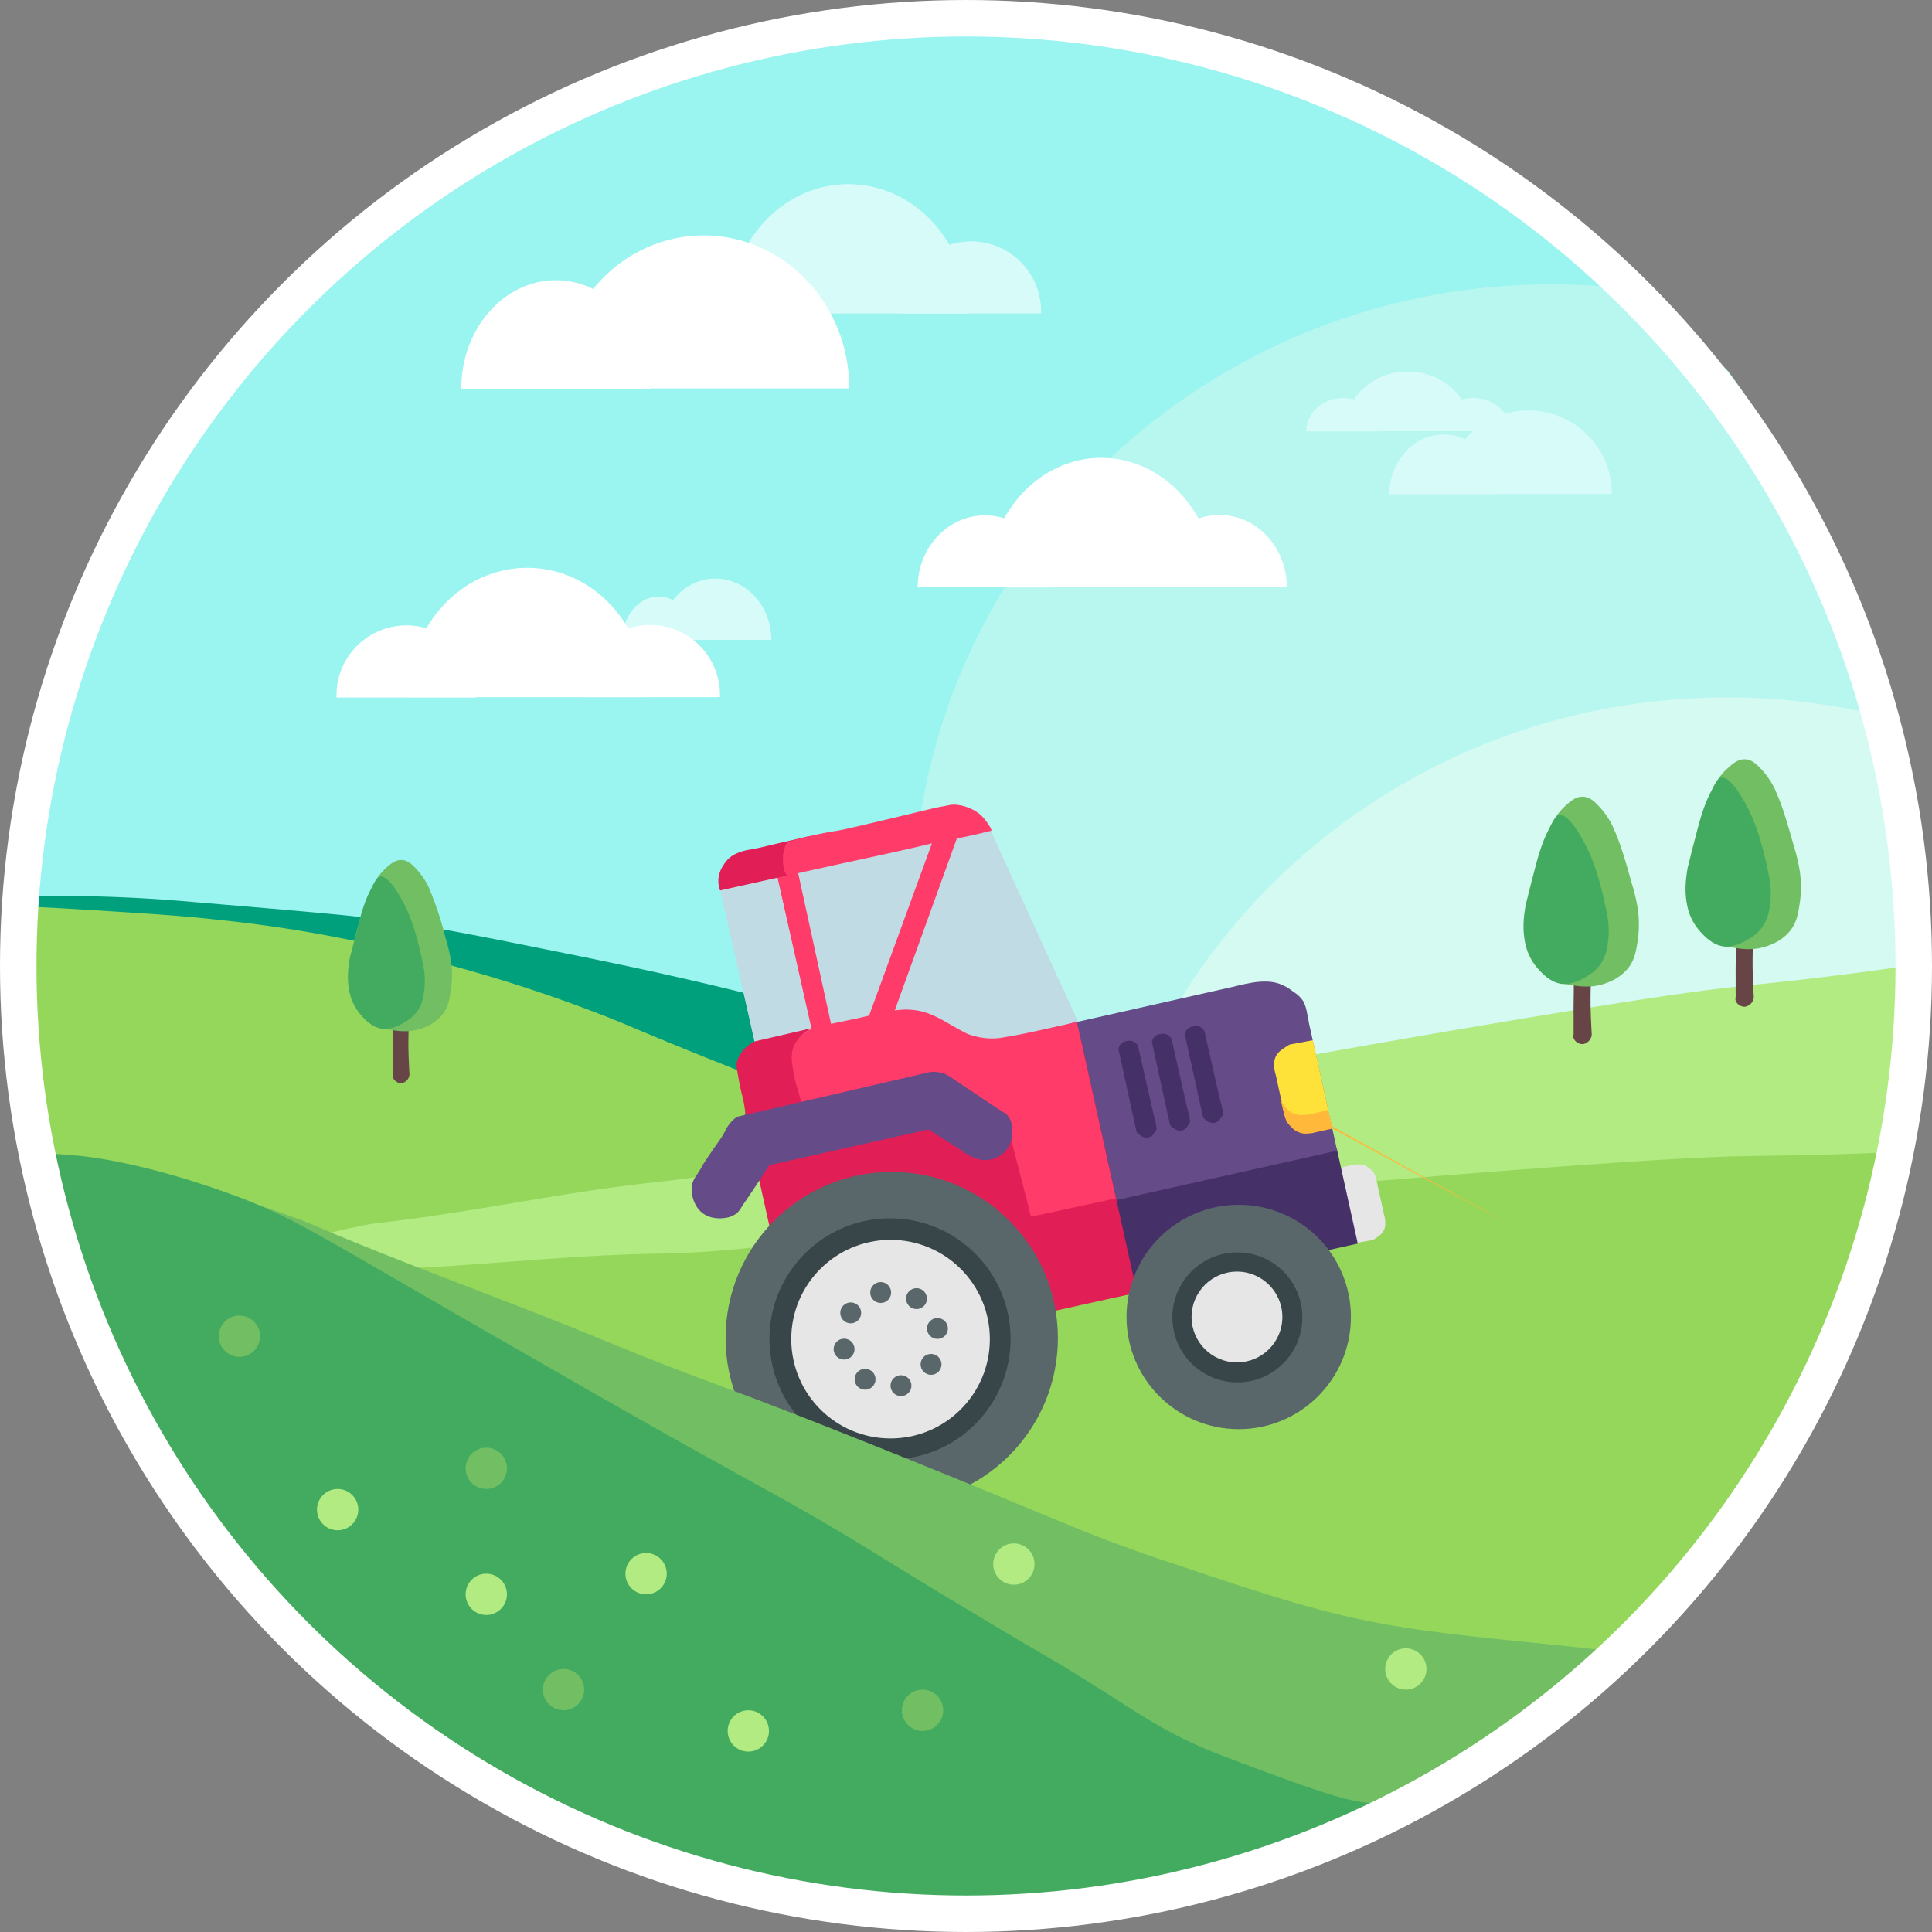 <svg id="Ebene_2" data-name="Ebene 2" xmlns="http://www.w3.org/2000/svg" width="149.437mm" height="149.437mm" viewBox="0 0 423.6 423.6">
  <rect x="0" y="0" width="423.6" height="423.6" fill="#808080" stroke="none"/>
  <defs>
    <style>
      .cls-1 {
        fill: #9af4ef;
      }

      .cls-2 {
        fill: #b8f7f0;
      }

      .cls-3 {
        fill: #d4faf2;
      }

      .cls-4 {
        fill: #00a07d;
      }

      .cls-5 {
        fill: #94d75b;
      }

      .cls-6 {
        fill: #b1eb81;
      }

      .cls-7 {
        fill: #c1dbe5;
      }

      .cls-8 {
        fill: #ff3b69;
      }

      .cls-9 {
        fill: #e21e56;
      }

      .cls-10 {
        fill: #e6e6e6;
      }

      .cls-11 {
        fill: #463068;
      }

      .cls-12 {
        fill: #654b87;
      }

      .cls-13 {
        fill: #ffe239;
      }

      .cls-14 {
        fill: #ffb83a;
      }

      .cls-15 {
        fill: #59676a;
      }

      .cls-16 {
        fill: #38464a;
      }

      .cls-17 {
        fill: #71be63;
      }

      .cls-18 {
        fill: #674547;
      }

      .cls-19 {
        fill: #42ab5f;
      }

      .cls-20 {
        fill: #d7fbf9;
      }

      .cls-21 {
        fill: #fff;
      }

      .cls-22 {
        fill: none;
        stroke: #fff;
        stroke-miterlimit: 10;
        stroke-width: 8px;
      }
    </style>
  </defs>
  <path class="cls-1" d="M576.709,360.9c.044-.282.075-.566.126-.847a3.912,3.912,0,0,1,.857-1.814q2.106-5.88,3.866-11.919c3.313-15.64,6.762-31.231,7.821-47.19-.805-15.512-2.809-31.077-2.62-46.634-.346-2-.711-3.991-1.113-5.97-7.76-13.8-9.974-30.134-14.836-45.285A207.822,207.822,0,0,0,382.02,80.355c-114.765,0-207.8,93.035-207.8,207.8s93.035,207.8,207.8,207.8C471.19,495.955,547.224,439.781,576.709,360.9Z" transform="translate(-169.323 -77.478)"/>
  <path class="cls-2" d="M556.106,406.921a160.425,160.425,0,0,0,17.025-34.234c4.35-12.116,13.6-24.308,12.392-37.69a4.439,4.439,0,0,1,.613-2.849,70.391,70.391,0,0,1,1.033-13.882,4.176,4.176,0,0,1,2.478-3.26c.613-22.051-3.625-44.253-2.791-66.429-10.892-17.678-11.611-40.016-20.446-58.692a193.051,193.051,0,0,0-14.725-26.16c-1.133-1.664-2.313-3.331-3.547-4.971-5.722-5.53-11.552-10.938-17.626-16.052a4.794,4.794,0,0,1-1.231-1.522,143.879,143.879,0,0,0-19.73-1.364c-77.338,0-140.032,61.537-140.032,137.447s62.694,137.448,140.032,137.448A142.156,142.156,0,0,0,556.106,406.921Z" transform="translate(-169.323 -77.478)"/>
  <path class="cls-3" d="M477.4,477.032c5.257-3.068,10.194-6.634,15.237-10.032,10.914-7.353,21.867-13.76,31.674-22.709a198.973,198.973,0,0,0,28.424-32.4,161.161,161.161,0,0,0,20.394-39.2c4.35-12.116,13.6-24.308,12.392-37.69a4.439,4.439,0,0,1,.613-2.849,70.391,70.391,0,0,1,1.033-13.882,4.176,4.176,0,0,1,2.478-3.26c.613-22.051-3.625-44.252-2.791-66.427a74.375,74.375,0,0,1-6.739-14.537,142.96,142.96,0,0,0-32.187-3.654c-77.338,0-140.033,61.537-140.033,137.447,0,47.163,24.2,88.772,61.083,113.527A50.389,50.389,0,0,0,477.4,477.032Z" transform="translate(-169.323 -77.478)"/>
  <path class="cls-4" d="M472.5,358.375c2.7-3.048,12.761-14.428,11.706-28.378-.18-2.384-.678-8.974-5.321-12.415-3.779-2.8-7.321-1.3-16.672-1.064-2.513.064-10.425-.785-26.249-2.483-6.6-.709-11.558-1.241-18.446-2.128-3.024-.39-13.813-1.8-28.378-4.257-4.061-.685-10.566-1.781-17.736-3.193-14.352-2.824-22.652-5.193-34.408-8.158-19.933-5.027-35.381-8.13-47.888-10.642-16.9-3.394-25.344-5.09-37.6-6.74-6.074-.817-18.238-1.845-42.567-3.9-2.278-.192-10.805-.9-22.093-1.064-8.3-.123-13.509-.2-16.3.2.5,24.018,2.156,48.082,9.041,71.228a4.539,4.539,0,0,1-.343,3.674c8.1,15.153,19.513,29.314,34.66,38.763,17.905,11.169,25.262,5.927,124.508.354C382.874,385.676,450.876,382.826,472.5,358.375Z" transform="translate(-169.323 -77.478)"/>
  <path class="cls-5" d="M365.728,324.548a103.14,103.14,0,0,1-13.834-3.9c-5.235-1.78-6.016-2.4-17.381-7.094-6.964-2.879-6.859-2.726-16.672-6.74s-10.443-4.382-14.544-6.03a326.754,326.754,0,0,0-34.053-11.351c-6.579-1.88-12.41-3.546-20.574-5.321a294.245,294.245,0,0,0-31.571-4.966c-7.686-.872-14.38-1.291-27.769-2.129-8.829-.552-14.756-.84-18.783-.939.4,19.371,1.559,38.772,5.6,57.7a50.193,50.193,0,0,0,14.706,10.993c2.777,1.333,9,3.958,36.536,3.547,27.728-.414,33.3-3.254,66.333-6.031,23.463-1.971,42.882-2.407,70.591-8.868,0,0,18.068-4.213,17.736-6.385C381.868,325.869,376.051,326.62,365.728,324.548Z" transform="translate(-169.323 -77.478)"/>
  <path class="cls-6" d="M509.185,427.521c11.943-1.169,22.288-2.208,31.319-3.454,2.276-2.324,4.625-4.576,7.113-6.692.91-.774,1.864-1.561,2.846-2.343.764-1.043,1.53-2.086,2.274-3.142.965-1.369,1.893-2.743,2.806-4.119q3.889-7.856,8.267-15.464a99.463,99.463,0,0,0,6.849-13.842c.869-2.243,1.766-4.467,2.789-6.631.463-1.227.97-2.456,1.51-3.687a3.957,3.957,0,0,1,.678-2.48c.186-.262.344-.578.537-.837v0c.006-.037.092-.348.134-.528.121-1.423.269-2.843.527-4.249a4.274,4.274,0,0,1,2.519-3.066c3.819-19.23,8.723-38.239,10.028-57.8-.172-3.328-.394-6.658-.645-9.991-.987.09-1.973.191-2.954.327-40.61,5.605-27.123,2.152-77.679,10.476-49.471,8.146-89.294,15.844-97.4,17.465-70.784,14.154-74.957,16.764-98.106,19.264-20.378,2.2-40.462,6.7-60.834,8.958-1.375.153-3.192.546-6.826,1.331-4.628,1-5.589,1.412-6.273,2.334-1.83,2.469-.092,6.462.174,7.051a13.824,13.824,0,0,0,6.649,6.346C401.222,438.089,509.185,427.522,509.185,427.521Z" transform="translate(-169.323 -77.478)"/>
  <path class="cls-5" d="M499.8,460.458l2.806-.022,1.841-1.212a7.113,7.113,0,0,1,4.4-2.951c2.629-1.794,5.223-3.638,7.767-5.582,5.247-5.285,9.953-11.3,14.709-16.647,5.171-5.814,10.352-11.615,16.293-16.669.91-.774,1.864-1.561,2.846-2.343.764-1.043,1.53-2.086,2.274-3.142.965-1.369,1.893-2.743,2.806-4.119q3.889-7.856,8.267-15.464a99.463,99.463,0,0,0,6.849-13.842c.869-2.243,1.766-4.467,2.789-6.631.463-1.227.97-2.456,1.51-3.687a3.957,3.957,0,0,1,.678-2.48c.186-.262.344-.578.537-.837v0c.006-.037.092-.348.134-.528.121-1.423.269-2.843.527-4.249a4.276,4.276,0,0,1,2.535-3.073c1.786-9,3.795-17.946,5.578-26.924-36.648,1.645-25.2-.343-74.772,3.3-50,3.67-90.356,7.76-98.575,8.646-71.77,7.741-76.16,9.966-99.44,10.377-20.493.362-40.9,3.038-61.393,3.459-1.383.028-3.228.256-6.917.713-4.7.581-5.694.9-6.458,1.761-2.045,2.294-.672,6.427-.46,7.037a13.824,13.824,0,0,0,6.053,6.918C391.324,461.287,499.8,460.458,499.8,460.458Z" transform="translate(-169.323 -77.478)"/>
  <g>
    <polygon class="cls-7" points="157.901 194.994 166.334 231.977 231.429 233.942 238.146 229.645 237.392 226.234 217.112 181.903 157.901 194.994"/>
    <polygon class="cls-8" points="170.103 191.087 178.255 227.482 182.335 226.475 182.281 224.808 174.374 188.569 170.103 191.087"/>
    <path class="cls-9" d="M347.227,302.864c-.03-.083-.415-.014-1.329.162-1.093.211-1.639.317-1.94.385-.933.212-1.213.3-2.048.5-1.02.246-1.789.408-3.075.68a23.813,23.813,0,0,0-2.5.553,9.877,9.877,0,0,0-2.543,1.268,7.337,7.337,0,0,0-2.138,2.186,4.746,4.746,0,0,0-.857,2.508,10.5,10.5,0,0,0,.2,1.367c.268,1.514.4,2.27.414,2.328.507,2.581.731,2.98,1.041,4.71.525,2.93.119,3.1.594,3.6.941.985,2.18-.056,8.094-.781a4.321,4.321,0,0,0,2.97-1.161,3.6,3.6,0,0,0,.824-2.2,4.69,4.69,0,0,0-.193-1.242c-.2-.87-.363-1.747-.579-2.612-.337-1.352-.593-2.382-.845-3.634a7.992,7.992,0,0,1-.3-2.928,6.91,6.91,0,0,1,.627-1.944,7.82,7.82,0,0,1,.948-1.487,6.1,6.1,0,0,1,1-1.057c.279-.225.676-.5.873-.633C347.041,303.036,347.25,302.929,347.227,302.864Z" transform="translate(-169.323 -77.478)"/>
    <polygon class="cls-7" points="157.964 195.193 170.468 192.428 177.902 225.447 165.426 228.339 157.964 195.193"/>
    <path class="cls-9" d="M327.213,272.714a5.907,5.907,0,0,1-.362-2.623,6.373,6.373,0,0,1,1.094-2.919,6.452,6.452,0,0,1,1.6-1.826,6.843,6.843,0,0,1,1.673-.906,10.247,10.247,0,0,1,2.269-.635c2.451-.4,4.848-1.076,7.273-1.608,3.407-.747,6.214-1.514,6.252-1.382.015.054-.458.193-1.363.715a6.3,6.3,0,0,0-1.056.706,5.478,5.478,0,0,0-.9,1.022,6.285,6.285,0,0,0-1.038,1.812,4.345,4.345,0,0,0-.259,1.989c.016.128.06.342.149.769.125.6.236,1.086.312,1.411Z" transform="translate(-169.323 -77.478)"/>
    <path class="cls-8" d="M341.831,262.422a2.056,2.056,0,0,1,.966-.551,79.36,79.36,0,0,1,9.868-2.219c.842-.1,3.125-.631,7.693-1.7,3.148-.738,11.63-2.778,12.835-3.068.506-.122,1.206-.289,2.119-.469.6-.118.643-.113,1.443-.271.757-.149.894-.187,1.192-.216a6.1,6.1,0,0,1,1.488.052,9.5,9.5,0,0,1,2.544.725,8.473,8.473,0,0,1,2.375,1.476,9.571,9.571,0,0,1,1.487,1.768c1.007,1.393.841,1.636.8,1.682s-.122.035-.517.114c-.29.058-.467.115-.569.142-3.544.934-9.784,2.088-9.784,2.088-2.935.543-1.739.424-12.444,2.789-4.789,1.058-4.847,1.035-11.029,2.4q-9.19,2.029-9.2,2.033a1.266,1.266,0,0,1-1,.221c-1.031-.35-1.1-2.968-1.1-3.1s0-.212.01-.978a3.52,3.52,0,0,1,.024-.568,7.511,7.511,0,0,1,.207-.759c.057-.207.1-.352.14-.557a4.11,4.11,0,0,1,.112-.512A1.507,1.507,0,0,1,341.831,262.422Z" transform="translate(-169.323 -77.478)"/>
    <polygon class="cls-8" points="204.697 183.91 189.566 225.366 194.776 224.117 195.565 223.256 210.936 180.669 204.697 183.91"/>
    <path class="cls-10" d="M470.39,349.336c.173-.11.418-.27.709-.472a8.777,8.777,0,0,0,.762-.562,3.477,3.477,0,0,0,.875-1.06,3.415,3.415,0,0,0,.319-1.567,6.786,6.786,0,0,0-.291-1.984c-.258-1.019-.449-2.054-.681-3.079-.44-1.956-.66-2.933-.747-3.38-.067-.348-.117-.557-.216-.976a6.623,6.623,0,0,0-.319-1.111,3.173,3.173,0,0,0-.481-.839,4.448,4.448,0,0,0-.73-.627,5.35,5.35,0,0,0-1.046-.714,2.993,2.993,0,0,0-1-.173,6.469,6.469,0,0,0-1.248.04,17.457,17.457,0,0,0-2.185.483c-.316.076-.8.189-1.41.312l3.637,16.447Z" transform="translate(-169.323 -77.478)"/>
    <rect class="cls-11" x="411.246" y="334.906" width="54.114" height="21.325" transform="translate(-233.589 25.291) rotate(-12.467)"/>
    <path class="cls-12" d="M440.214,293.713c1.193-.32,2.21-.524,2.966-.656a16.879,16.879,0,0,1,3.419-.369,10.008,10.008,0,0,1,2.8.347,10.3,10.3,0,0,1,3.536,1.922,6.588,6.588,0,0,1,2.238,2.209,9.621,9.621,0,0,1,.723,2.392c.2.885.328,1.632.405,2.162l6.2,28.046-53.652,12.007-5.219-39.811Z" transform="translate(-169.323 -77.478)"/>
    <rect class="cls-9" x="337.835" y="312.996" width="75.538" height="56.725" transform="translate(-234.159 11.656) rotate(-12.467)"/>
    <path class="cls-8" d="M345.2,319.784c-.283-1.177-.456-1.568-.889-3.134a30.844,30.844,0,0,1-1.26-5.7,8.032,8.032,0,0,1,.17-3.662,7.118,7.118,0,0,1,2.244-3.142,7.659,7.659,0,0,1,1.464-.911,10.877,10.877,0,0,1,3.394-1.045c.424-.063,2.345-.465,6.186-1.269,2.664-.558,3.467-.84,7-1.549a22.39,22.39,0,0,1,2.937-.454,15.188,15.188,0,0,1,4.659.244,16.179,16.179,0,0,1,3.516,1.28c1.076.5,1.449.763,3.453,1.882,1.979,1.1,2.969,1.657,3.339,1.809a14.829,14.829,0,0,0,6.681.972c.532-.04,1.458-.205,3.31-.536.638-.114,1.848-.336,4.037-.8,2.04-.427,2.994-.655,6.072-1.342,1.605-.358,2.95-.654,3.923-.867l8.549,38.669-18.608,4.017c-2.642-10.43-4.656-18.011-5.084-19.45a2.625,2.625,0,0,0-1.181-1.8c-.422-.19-.769-.091-1.172-.427s-.3-.627-.621-1.038c-.421-.548-.969-.528-1.857-.864a7.141,7.141,0,0,1-2.032-1.216c-1.259-1.012-1.066-1.6-2.342-2.617-.134-.106-.692-.429-1.8-1.071a27.074,27.074,0,0,0-2.9-1.611,9.224,9.224,0,0,0-3.257-.553,9.512,9.512,0,0,0-3.2.608c-3.215,1.171-18.075,7.835-21.726,8.527-.438.083-1.584.285-2.126-.314-.124-.136-.189-.284-.456-1.173C345.387,320.484,345.271,320.1,345.2,319.784Z" transform="translate(-169.323 -77.478)"/>
    <path class="cls-12" d="M330.914,322.339a7.987,7.987,0,0,0-1.879,1.884c-.494.7-.565,1.064-1.257,2.206-.369.609-.575.88-1.246,1.836-1.048,1.492-1.871,2.719-2.221,3.246-1.589,2.391-.856,1.518-2.23,3.615a5.585,5.585,0,0,0-1.063,2.254,5.516,5.516,0,0,0,.057,1.916,6.661,6.661,0,0,0,.8,2.393,5.339,5.339,0,0,0,3.731,2.756,6.918,6.918,0,0,0,2.5.09,5.245,5.245,0,0,0,2.792-1.076,5.641,5.641,0,0,0,1.129-1.536c.346-.551-.4.661,2.357-3.459,1.148-1.715,1.721-2.572,2.065-3.119.11-.175.459-.731.948-1.476.26-.4.476-.716.615-.922l34.865-7.826,6.733,4.236a14.965,14.965,0,0,0,3.219,1.936,6.266,6.266,0,0,0,1.311.426,6.092,6.092,0,0,0,4.017-.6,5.832,5.832,0,0,0,2.694-3.029,6.244,6.244,0,0,0,.4-1.735,7.108,7.108,0,0,0-.036-1.781,4.3,4.3,0,0,0-1.179-2.745,3.1,3.1,0,0,0-.833-.531c-6.222-4.142-10.481-6.988-11-7.371a8.988,8.988,0,0,0-.821-.532,6.625,6.625,0,0,0-.708-.362,6.053,6.053,0,0,0-1.058-.339,6.452,6.452,0,0,0-1.217-.2,5.883,5.883,0,0,0-1.374.086Z" transform="translate(-169.323 -77.478)"/>
    <path class="cls-11" d="M414.545,307.5a2.058,2.058,0,0,1,.5-1.1,2.258,2.258,0,0,1,1.336-.666,2.292,2.292,0,0,1,1.375.067,2.175,2.175,0,0,1,1.086,1c2.515,11.152,3.48,15.353,3.582,15.693.008.027.1.324.195.725.054.224.085.382.1.433.022.107.057.292.107.639a6.057,6.057,0,0,1,.088.714c-.015.1-.049.216-.511.846a5.079,5.079,0,0,1-.463.591,1.873,1.873,0,0,1-.98.461,1.978,1.978,0,0,1-1.086-.179,2.966,2.966,0,0,1-.732-.466,1.731,1.731,0,0,1-.642-.7,2.4,2.4,0,0,1-.1-.466c-.064-.326-.126-.59-.169-.765Z" transform="translate(-169.323 -77.478)"/>
    <path class="cls-11" d="M421.886,305.962a2.059,2.059,0,0,1,.5-1.1,2.26,2.26,0,0,1,1.336-.667,2.292,2.292,0,0,1,1.375.067,2.185,2.185,0,0,1,1.086,1c2.515,11.151,3.48,15.353,3.582,15.693.008.027.1.324.195.725.054.224.085.381.095.432.022.108.057.292.107.64a6.029,6.029,0,0,1,.088.713c-.015.1-.049.217-.511.846a4.984,4.984,0,0,1-.463.591,1.873,1.873,0,0,1-.98.461,1.994,1.994,0,0,1-1.087-.178,3.016,3.016,0,0,1-.731-.467,1.723,1.723,0,0,1-.642-.695,2.345,2.345,0,0,1-.1-.466c-.064-.327-.126-.59-.17-.766Z" transform="translate(-169.323 -77.478)"/>
    <path class="cls-11" d="M429.113,304.282a2.061,2.061,0,0,1,.5-1.1,2.26,2.26,0,0,1,1.337-.666,2.292,2.292,0,0,1,1.375.067,2.185,2.185,0,0,1,1.086,1c2.514,11.152,3.479,15.353,3.581,15.694.008.026.1.323.195.724.054.224.086.382.1.433.021.107.056.292.106.639a6.057,6.057,0,0,1,.088.714c-.015.1-.049.216-.511.846a4.965,4.965,0,0,1-.463.591,1.873,1.873,0,0,1-.98.461,1.978,1.978,0,0,1-1.086-.179,2.966,2.966,0,0,1-.732-.466,1.738,1.738,0,0,1-.642-.7,2.4,2.4,0,0,1-.1-.466c-.063-.326-.126-.59-.169-.765Z" transform="translate(-169.323 -77.478)"/>
    <path class="cls-13" d="M452.1,306.49c-.219.131-.529.321-.9.56a11.713,11.713,0,0,0-.964.666,4.339,4.339,0,0,0-1.115,1.243,3.769,3.769,0,0,0-.433,1.816,7.179,7.179,0,0,0,.32,2.284c.3,1.171.516,2.361.783,3.54.507,2.247.76,3.371.858,3.885.077.4.134.641.249,1.122a7.007,7.007,0,0,0,.374,1.276,3.422,3.422,0,0,0,.583.958,5.116,5.116,0,0,0,.9.707,6.528,6.528,0,0,0,1.289.8,3.971,3.971,0,0,0,1.244.177,8.7,8.7,0,0,0,1.559-.073,23.755,23.755,0,0,0,2.739-.6c.4-.1,1-.236,1.766-.391l-4.18-18.907Z" transform="translate(-169.323 -77.478)"/>
    <path class="cls-14" d="M450.284,318.9c.068-.02.144.352.577.959a5.568,5.568,0,0,0,1.071,1.122,4.3,4.3,0,0,0,1.362.785,4.464,4.464,0,0,0,1.6.191,10.63,10.63,0,0,0,2.129-.29c.129-.025,0,0,1.743-.385,1.254-.276,1.244-.272,1.255-.277.177-.081.387-.2.511-.113.086.061.075.182.112.506,0,0,.006.051.087.545a9.068,9.068,0,0,0,.235.911c.076.284.148.554.234.91.1.421.086.395.142.608.03.116,37.449,20.646,37.49,20.758.026.07-37.357-20.276-37.386-20.229s-.088.049-.159.06c-.116.017-.225.066-.34.087-.166.03-.708.148-1.794.384-.348.076-1.419.316-1.907.434a4.1,4.1,0,0,1-.415.08,4.4,4.4,0,0,1-.449.038c-.571.024-.619.052-.854.054a3.648,3.648,0,0,1-1.266-.247,4.075,4.075,0,0,1-1-.478,6,6,0,0,1-.9-.83,5.194,5.194,0,0,1-.784-.918,3.551,3.551,0,0,1-.363-.8C450.856,321.664,450.1,318.95,450.284,318.9Z" transform="translate(-169.323 -77.478)"/>
    <g>
      <circle class="cls-15" cx="271.595" cy="288.752" r="24.599"/>
      <circle class="cls-15" cx="195.52" cy="293.377" r="36.427"/>
      <circle class="cls-16" cx="271.301" cy="288.842" r="14.253"/>
      <circle class="cls-16" cx="195.143" cy="293.558" r="26.435"/>
      <circle class="cls-10" cx="195.257" cy="293.615" r="21.772"/>
      <circle class="cls-10" cx="271.211" cy="288.759" r="9.955"/>
      <circle class="cls-15" cx="193.094" cy="283.395" r="2.292"/>
      <circle class="cls-15" cx="200.949" cy="284.735" r="2.292"/>
      <circle class="cls-15" cx="205.54" cy="291.279" r="2.292"/>
      <circle class="cls-15" cx="204.136" cy="299.148" r="2.292"/>
      <circle class="cls-15" cx="197.543" cy="303.816" r="2.292"/>
      <circle class="cls-15" cx="189.674" cy="302.412" r="2.292"/>
      <circle class="cls-15" cx="185.069" cy="295.805" r="2.292"/>
      <circle class="cls-15" cx="186.523" cy="287.858" r="2.292"/>
    </g>
  </g>
  <path class="cls-17" d="M462.766,482a8.873,8.873,0,0,0,3.017.131c2.621-1.085,5.26-2.285,7.894-3.629,16.465-8.4,33.275-22.422,34.951-23.847.44-.373,2.42-2.083,6.38-5.5,3.394-2.929,5.1-4.4,5.455-4.813a16.062,16.062,0,0,1,3.144-2.947c1.078-.751,1.456-.8,1.463-.964.056-1.44-27.015-3.02-45.855-5.817C461.4,431.967,449.542,428,425.831,420.07c-20.2-6.756-23.1-8.962-64.334-25.449-38.824-15.524-33.829-12.6-61.6-24-20.674-8.483-41.723-15.928-62.281-24.722A165.553,165.553,0,0,0,194.5,335c-8.506-1-12.778-1.472-13.688,0-6.185,10.008,65.6,74.207,140.611,121.21,41.813,26.2,68,36.637,97.37,35.672a138.962,138.962,0,0,0,38.039-6.461A4.925,4.925,0,0,1,462.766,482Z" transform="translate(-169.323 -77.478)"/>
  <g>
    <path class="cls-18" d="M255.518,301.024c.107,2.556-.021,5.116,0,7.674.012,1.509.006,2.725,0,3.454a6.152,6.152,0,0,1,0,.856,2.9,2.9,0,0,0-.041.571,1.432,1.432,0,0,0,.448.815,1.9,1.9,0,0,0,1.467.57,2.089,2.089,0,0,0,1.59-1.345,2.008,2.008,0,0,0,.122-.57q-.073-1.207-.122-2.446a83.928,83.928,0,0,1,.041-9.5,6.264,6.264,0,0,0-.041-1.793,6.158,6.158,0,0,0-.367-1.264c-.314-.775-.472-1.165-.856-1.385a1.712,1.712,0,0,0-1.711.122C255.239,297.357,255.417,298.624,255.518,301.024Z" transform="translate(-169.323 -77.478)"/>
    <g>
      <path class="cls-17" d="M255.457,303.337a15.307,15.307,0,0,1-3.85-.963,10.126,10.126,0,0,1-4.572-4.331c-1.316-2.356-1.284-4.532-1.2-7.459.091-3.3.863-6.051,2.406-11.55a40.168,40.168,0,0,1,2.888-7.459,12.128,12.128,0,0,1,2.646-3.61c1.049-.961,2.158-1.978,3.61-1.925,1.5.056,2.558,1.232,3.609,2.407a15.166,15.166,0,0,1,2.647,4.331,72.706,72.706,0,0,1,3.369,10.347,35.631,35.631,0,0,1,1.2,5.053,22.147,22.147,0,0,1,0,6.256c-.349,2.213-.612,3.89-1.925,5.534a9.285,9.285,0,0,1-3.61,2.647,11.158,11.158,0,0,1-4.331.962A14.182,14.182,0,0,1,255.457,303.337Z" transform="translate(-169.323 -77.478)"/>
      <path class="cls-19" d="M252.6,269.685c2.048-.451,5.037,5.18,6.224,7.9a43.153,43.153,0,0,1,1.94,5.759c.469,1.669.862,3.349,1.189,5.069a17.315,17.315,0,0,1,.24,7.219,8.6,8.6,0,0,1-1.406,3.6,8.692,8.692,0,0,1-3.07,2.558,8.35,8.35,0,0,1-3.946,1.305c-3.651,0-6.147-4.222-6.5-4.812-2.3-3.892-1.649-8.192-1.326-10.308.205-1.346.252-.691,1.535-6.012.45-1.866.8-3.426,1.535-5.628a25.078,25.078,0,0,1,1.407-3.454C251.448,270.845,251.959,269.826,252.6,269.685Z" transform="translate(-169.323 -77.478)"/>
    </g>
  </g>
  <path class="cls-19" d="M462.766,482c.076.017.155.023.232.039,1.08-.359,2.257-.76,3.473-1.193,2.086-.744,8.97-3.2,13.325-5.281q1.833-1.137,3.632-2.324a.467.467,0,0,0,.081-.332c-.235-1.078-5.8.727-14.537-.182-2.683-.279-6.28-.878-20.516-6.142-9.126-3.373-13.688-5.06-17.638-6.9-8.7-4.062-12.314-6.916-25.048-14.827-6.958-4.322-3.955-2.274-21.725-12.922-24.552-14.712-23.617-14.626-35.81-21.658-8.483-4.893-7.268-4.081-28.85-16.107-5.036-2.806-11.27-6.318-19.942-11.279-21.395-12.242-34.062-19.561-34.062-19.562-27.362-15.81-31.572-18.474-41.428-22.5,0,0-18.723-7.64-35.9-9.781-3.023-.377-9.681-.772-12.248-.914q1.134,5.55,2.606,11.043c1.454,3.78,3.467,9.751,7,20.271l.029.088c3.368,10.025,8.638,18.059,15.554,28.6,15.117,23.045,27.445,41.839,49.949,60.472A205.268,205.268,0,0,0,317.148,486.4a214.634,214.634,0,0,0,53.434,9.492c2.819.147,26.381,1.263,49.84-3.052,9.789-1.8,22.69-5.123,26.818-6.186,3.451-.888,6.826-1.822,10.517-2.952A4.764,4.764,0,0,1,462.766,482Z" transform="translate(-169.323 -77.478)"/>
  <circle class="cls-17" cx="52.494" cy="292.976" r="4.529"/>
  <circle class="cls-6" cx="74.031" cy="330.993" r="4.529"/>
  <circle class="cls-17" cx="106.622" cy="321.936" r="4.529"/>
  <circle class="cls-6" cx="106.622" cy="349.563" r="4.529"/>
  <circle class="cls-17" cx="123.555" cy="370.459" r="4.529"/>
  <circle class="cls-6" cx="141.658" cy="345.034" r="4.529"/>
  <circle class="cls-6" cx="164.073" cy="379.517" r="4.529"/>
  <circle class="cls-17" cx="202.271" cy="374.988" r="4.529"/>
  <circle class="cls-6" cx="308.237" cy="365.931" r="4.529"/>
  <circle class="cls-17" cx="282.617" cy="365.931" r="4.529"/>
  <circle class="cls-6" cx="222.295" cy="342.928" r="4.529"/>
  <g>
    <path class="cls-20" d="M313.93,217.771c0-7.417,5.487-13.43,12.256-13.43s12.256,6.013,12.256,13.43" transform="translate(-169.323 -77.478)"/>
    <path class="cls-20" d="M305.776,217.815c0-5.27,3.568-9.542,7.968-9.542s7.968,4.272,7.968,9.542" transform="translate(-169.323 -77.478)"/>
  </g>
  <g>
    <path class="cls-20" d="M329.2,146.219c0-15.668,11.7-28.37,26.137-28.37s26.137,12.7,26.137,28.37" transform="translate(-169.323 -77.478)"/>
    <path class="cls-20" d="M313.513,146.292a15.335,15.335,0,1,1,30.655,0" transform="translate(-169.323 -77.478)"/>
    <path class="cls-20" d="M366.924,146.21a15.335,15.335,0,1,1,30.655,0" transform="translate(-169.323 -77.478)"/>
  </g>
  <g>
    <path class="cls-21" d="M258.791,230.341c0-15.668,11.7-28.37,26.137-28.37s26.137,12.7,26.137,28.37" transform="translate(-169.323 -77.478)"/>
    <path class="cls-21" d="M243.107,230.414a15.335,15.335,0,1,1,30.655,0" transform="translate(-169.323 -77.478)"/>
    <path class="cls-21" d="M296.518,230.332a15.335,15.335,0,1,1,30.654,0" transform="translate(-169.323 -77.478)"/>
  </g>
  <g>
    <path class="cls-21" d="M291.689,162.641c0-18.527,14.293-33.547,31.925-33.547s31.926,15.02,31.926,33.547" transform="translate(-169.323 -77.478)"/>
    <path class="cls-21" d="M270.45,162.752c0-13.165,9.293-23.837,20.756-23.837s20.755,10.672,20.755,23.837" transform="translate(-169.323 -77.478)"/>
  </g>
  <g>
    <path class="cls-20" d="M486.137,185.775a18.3,18.3,0,1,1,36.6,0" transform="translate(-169.323 -77.478)"/>
    <path class="cls-20" d="M473.963,185.836c0-7.232,5.327-13.094,11.9-13.094s11.9,5.862,11.9,13.094" transform="translate(-169.323 -77.478)"/>
  </g>
  <g>
    <path class="cls-20" d="M464.062,172.03c0-7.233,6.233-13.1,13.921-13.1S491.9,164.8,491.9,172.03" transform="translate(-169.323 -77.478)"/>
    <path class="cls-20" d="M455.709,172.064c0-4.033,3.655-7.3,8.163-7.3s8.164,3.269,8.164,7.3" transform="translate(-169.323 -77.478)"/>
    <path class="cls-20" d="M484.156,172.026c0-4.033,3.655-7.3,8.164-7.3s8.164,3.269,8.164,7.3" transform="translate(-169.323 -77.478)"/>
  </g>
  <g>
    <path class="cls-21" d="M385.623,206.2c0-15.649,11.266-28.336,25.163-28.336s25.163,12.687,25.163,28.336" transform="translate(-169.323 -77.478)"/>
    <path class="cls-21" d="M370.524,206.269c0-8.725,6.606-15.8,14.756-15.8s14.756,7.072,14.756,15.8" transform="translate(-169.323 -77.478)"/>
    <path class="cls-21" d="M421.944,206.187c0-8.725,6.606-15.8,14.756-15.8s14.756,7.073,14.756,15.8" transform="translate(-169.323 -77.478)"/>
  </g>
  <circle class="cls-22" cx="211.8" cy="211.8" r="207.8"/>
  <g>
    <path class="cls-18" d="M514.34,290.947c.12,2.835-.022,5.675,0,8.512.014,1.673.007,3.021,0,3.83a6.552,6.552,0,0,1,0,.949,3.3,3.3,0,0,0-.045.632,1.587,1.587,0,0,0,.5.9,2.108,2.108,0,0,0,1.627.633,2.317,2.317,0,0,0,1.763-1.491,2.293,2.293,0,0,0,.136-.633q-.082-1.338-.136-2.712a93.339,93.339,0,0,1,.045-10.53,6.649,6.649,0,0,0-.452-3.39c-.348-.86-.524-1.292-.949-1.536a1.9,1.9,0,0,0-1.9.135C514.032,286.881,514.229,288.286,514.34,290.947Z" transform="translate(-169.323 -77.478)"/>
    <g>
      <path class="cls-17" d="M514.273,293.513a16.964,16.964,0,0,1-4.27-1.068,11.239,11.239,0,0,1-5.07-4.8c-1.459-2.613-1.424-5.026-1.334-8.272.1-3.66.957-6.71,2.669-12.808a44.557,44.557,0,0,1,3.2-8.272,13.425,13.425,0,0,1,2.935-4c1.162-1.066,2.393-2.194,4-2.135,1.669.062,2.836,1.366,4,2.669a16.808,16.808,0,0,1,2.935,4.8c.848,1.942,1.764,4.341,3.736,11.474a39.4,39.4,0,0,1,1.334,5.6,24.511,24.511,0,0,1,0,6.938c-.386,2.454-.678,4.314-2.134,6.137a10.3,10.3,0,0,1-4,2.935,12.4,12.4,0,0,1-4.8,1.068A15.808,15.808,0,0,1,514.273,293.513Z" transform="translate(-169.323 -77.478)"/>
      <path class="cls-19" d="M511.106,256.194c2.271-.5,5.586,5.745,6.9,8.767a48.066,48.066,0,0,1,2.151,6.386c.52,1.85.955,3.713,1.318,5.622a19.2,19.2,0,0,1,.266,8,9.542,9.542,0,0,1-1.559,3.988,9.668,9.668,0,0,1-3.4,2.837,9.276,9.276,0,0,1-4.376,1.447c-4.049-.006-6.817-4.682-7.2-5.337-2.554-4.316-1.828-9.084-1.47-11.431.228-1.492.28-.767,1.7-6.667.5-2.069.888-3.8,1.7-6.241a27.712,27.712,0,0,1,1.56-3.83C509.828,257.48,510.394,256.35,511.106,256.194Z" transform="translate(-169.323 -77.478)"/>
    </g>
  </g>
  <g>
    <path class="cls-18" d="M549.871,282.748c.119,2.835-.022,5.674,0,8.511.013,1.673.007,3.022,0,3.83a6.7,6.7,0,0,1,0,.949,3.218,3.218,0,0,0-.045.633,1.581,1.581,0,0,0,.5.9,2.108,2.108,0,0,0,1.627.633,2.32,2.32,0,0,0,1.763-1.492,2.243,2.243,0,0,0,.135-.632q-.081-1.34-.135-2.712a92.89,92.89,0,0,1,.045-10.531,6.647,6.647,0,0,0-.452-3.389c-.349-.86-.524-1.292-.949-1.537a1.9,1.9,0,0,0-1.9.136C549.562,278.682,549.759,280.087,549.871,282.748Z" transform="translate(-169.323 -77.478)"/>
    <g>
      <path class="cls-17" d="M549.8,285.313a16.986,16.986,0,0,1-4.269-1.067,11.233,11.233,0,0,1-5.07-4.8c-1.46-2.613-1.424-5.026-1.334-8.272.1-3.661.957-6.71,2.668-12.809a44.736,44.736,0,0,1,3.2-8.272,13.424,13.424,0,0,1,2.936-4c1.162-1.066,2.392-2.194,4-2.135,1.67.061,2.837,1.365,4,2.668a16.844,16.844,0,0,1,2.935,4.8c.848,1.943,1.764,4.341,3.736,11.475a39.405,39.405,0,0,1,1.334,5.6,24.507,24.507,0,0,1,0,6.938c-.386,2.455-.679,4.315-2.135,6.138a10.286,10.286,0,0,1-4,2.935,12.378,12.378,0,0,1-4.8,1.067A15.675,15.675,0,0,1,549.8,285.313Z" transform="translate(-169.323 -77.478)"/>
      <path class="cls-19" d="M546.637,247.994c2.271-.5,5.586,5.745,6.9,8.767a47.993,47.993,0,0,1,2.152,6.387c.52,1.85.955,3.713,1.317,5.621a19.2,19.2,0,0,1,.267,8,9.532,9.532,0,0,1-1.559,3.988,9.639,9.639,0,0,1-3.4,2.837,9.25,9.25,0,0,1-4.375,1.447c-4.049,0-6.818-4.682-7.205-5.336-2.555-4.316-1.828-9.084-1.47-11.431.227-1.493.28-.767,1.7-6.667.5-2.07.888-3.8,1.7-6.241a27.913,27.913,0,0,1,1.561-3.831C545.358,249.281,545.925,248.151,546.637,247.994Z" transform="translate(-169.323 -77.478)"/>
    </g>
  </g>
</svg>

